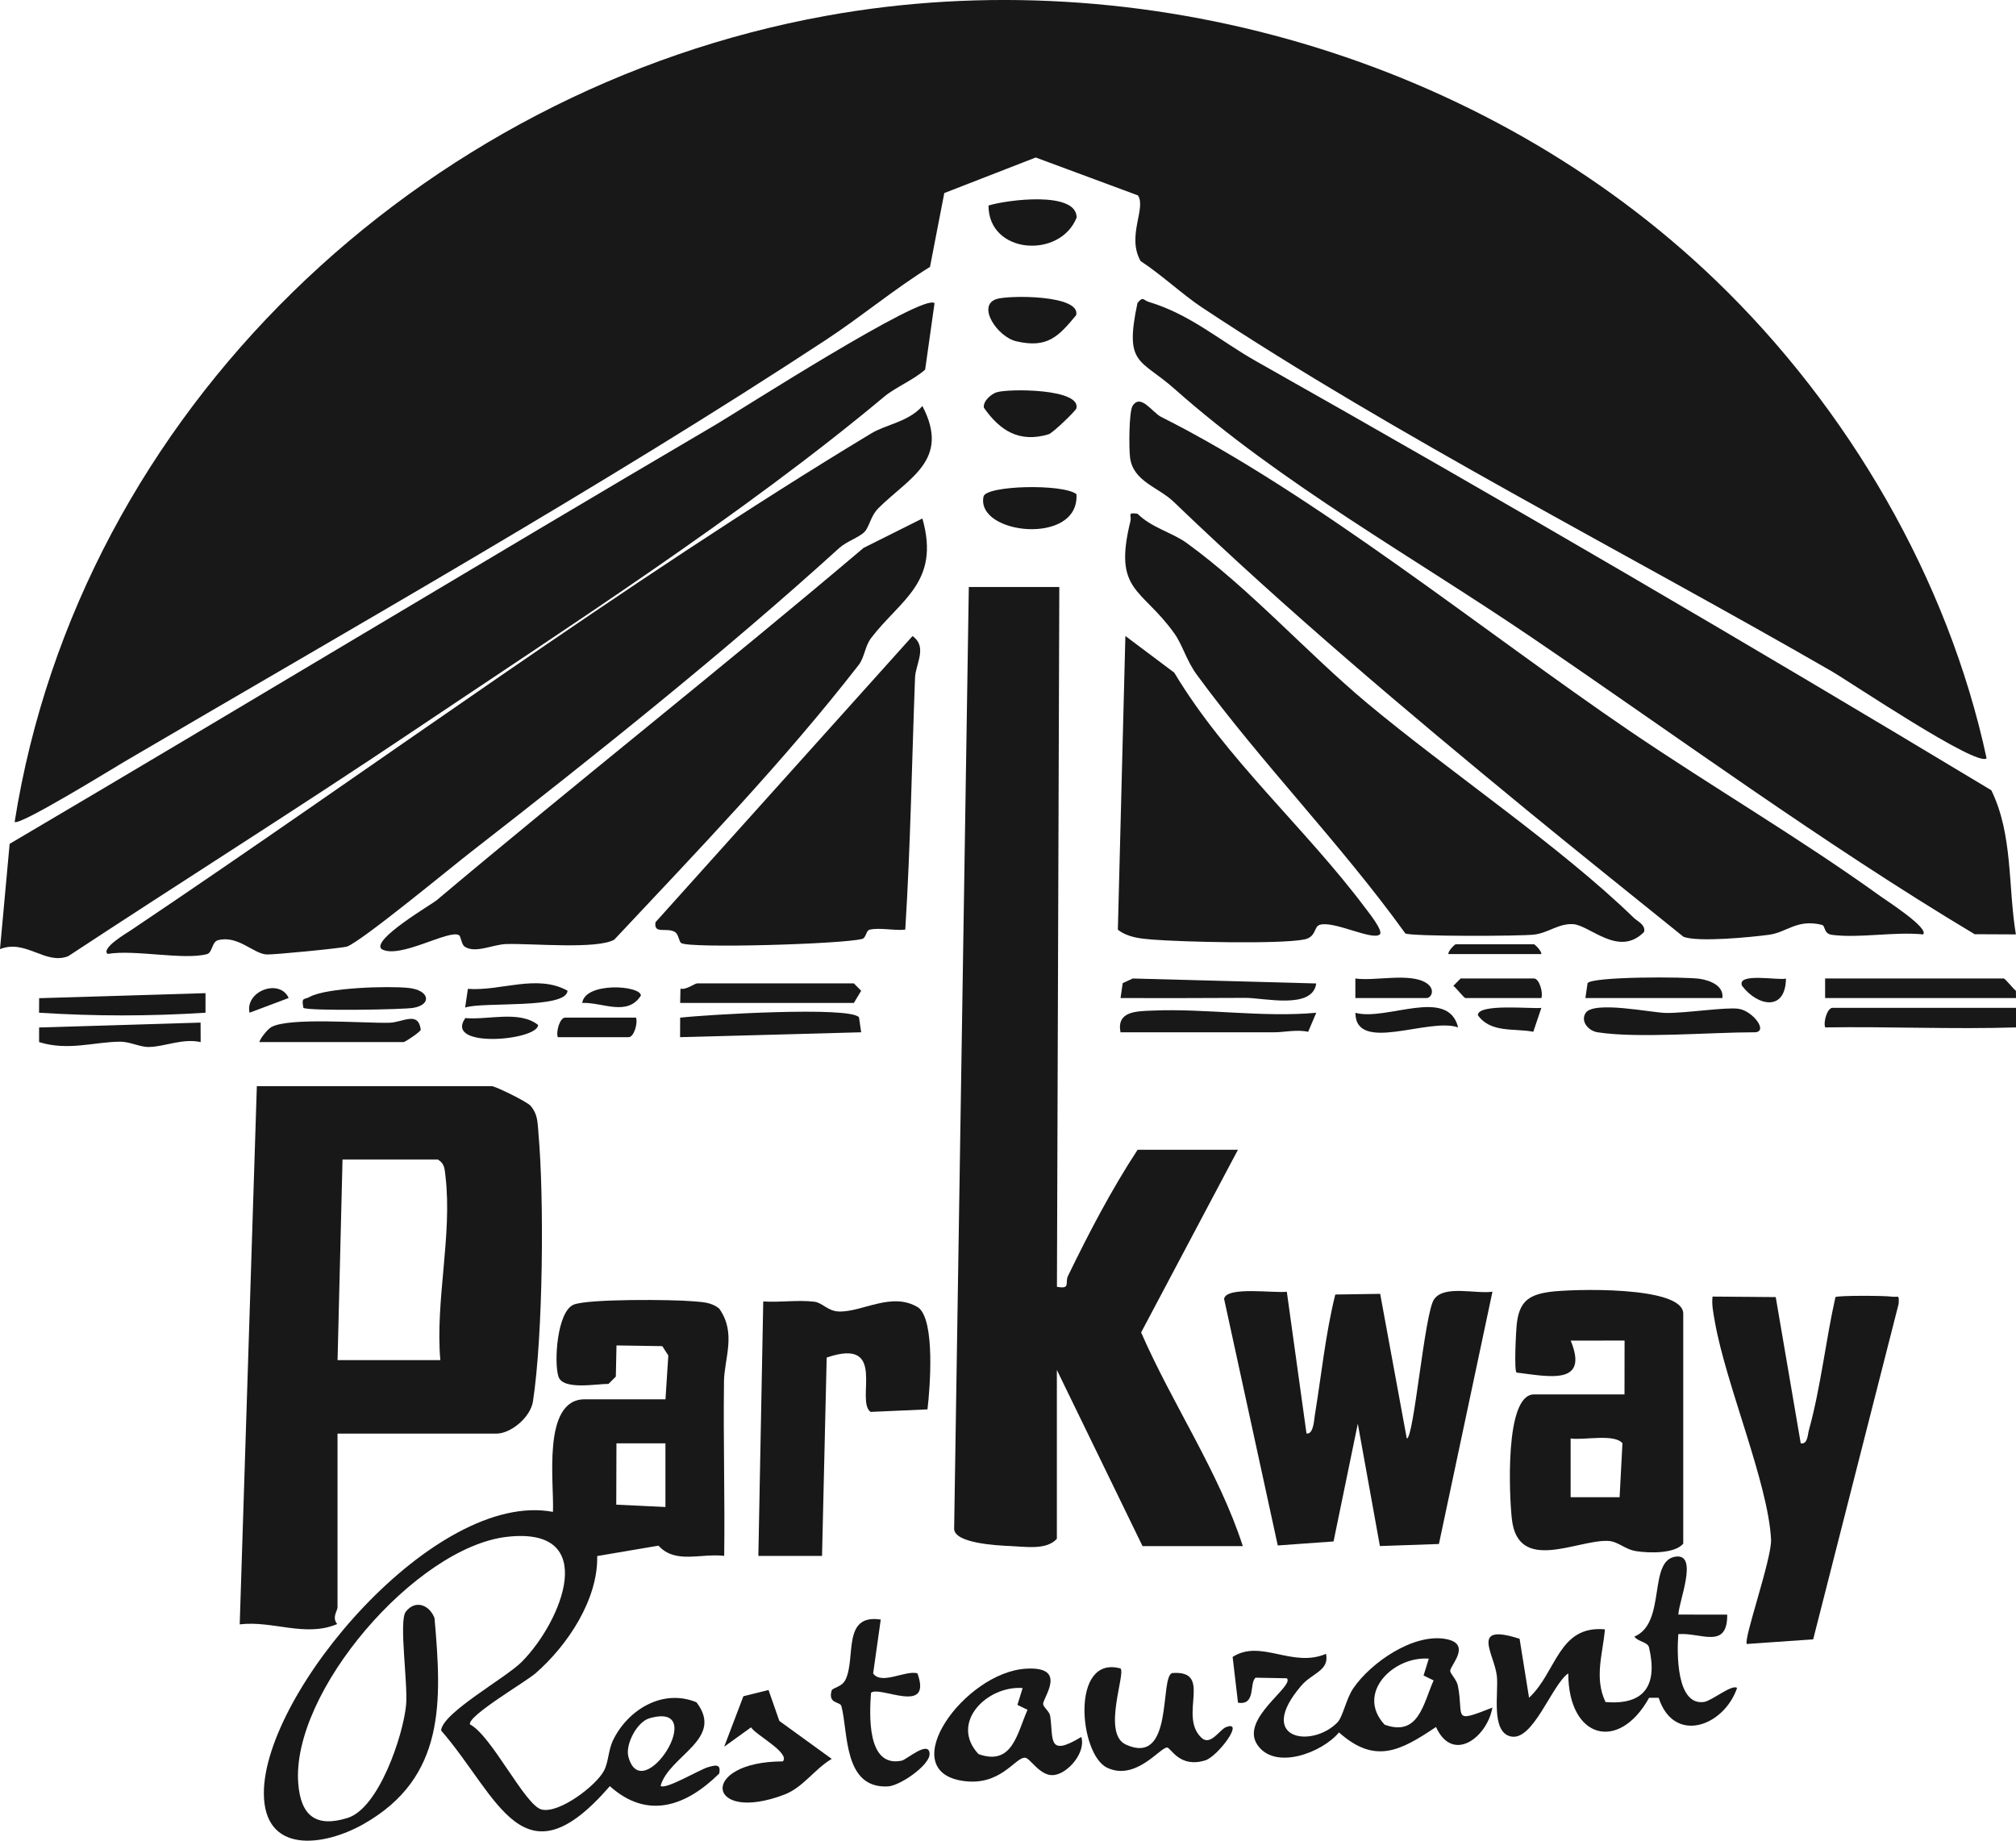 <svg xmlns="http://www.w3.org/2000/svg" id="Layer_2" data-name="Layer 2" viewBox="0 0 512 467.49"><defs><style>      .cls-1 {        fill: #181818;      }    </style></defs><g id="Layer_1-2" data-name="Layer 1"><g><path class="cls-1" d="M315.65,392.67h-25.48l-21.76-44.74v42.87c-2.59,2.94-8.01,2-11.8,1.85-3.49-.15-14.1-.7-14.29-4.33l3.73-239.24h22.98l-.6,177.72c3.59.69,1.98-1.06,2.8-2.74,5.3-10.91,11.03-21.91,17.69-32.06h25.48l-24.59,46.4c7.99,18.31,19.72,35.39,25.83,54.27Z"></path><path class="cls-1" d="M183.86,350.99c.08-6.08,3.22-12.34-1.17-18.6-2-1.71-4.35-1.7-6.8-1.91-5-.45-26.64-.65-30.22.87-4.2,1.78-5.02,14.67-3.84,18.26,1.14,3.51,9.64,1.83,12.71,1.86l1.86-1.86.17-7.91,11.63.18,1.53,2.37-.72,11.13h-20.51c-10.98,0-7.7,21.55-8.07,28.59-29.8-5.62-73.44,45.68-73.42,71.44.02,15.58,15.19,13.58,25.33,7.84,20.87-11.83,19.87-31.14,18.01-52.32-1.29-3.34-4.87-4.75-7.3-1.59-1.81,2.35.6,18.33.08,23.7-.72,7.64-6.88,26.15-14.82,28.65-8.16,2.57-11.92-.65-12.56-8.7-1.86-23.25,29.85-60.03,52.99-62.68,23.79-2.72,14,21.42,3.79,31.73-4.08,4.13-20.13,12.91-20.51,17.44,14.64,16.89,20.7,39.77,42.86,14.15,9.62,8.63,19.42,5.04,27.78-3.21.5-2.55-1.02-2.13-2.85-1.61-2.12.6-10.88,5.86-12.04,4.73,2.17-7.69,16.32-11.87,9.1-21.22-8.63-3.54-17.49,1.95-21.22,9.74-1.17,2.47-1.09,5.44-2.27,7.67-1.98,3.76-11.33,10.91-15.81,9.84-4.23-1.01-12.69-18.78-18.23-21.64-.5-2.25,14.08-10.71,16.7-12.99,8.11-7.07,15.86-18.7,15.63-29.75l15.56-2.64c4.31,4.72,10.56,1.9,16.69,2.59.2-14.7-.25-29.46-.05-44.16ZM164.91,436.4c15.59-4.55-1.85,22.93-5.32,9.74-.82-3.11,2.18-8.83,5.32-9.74ZM169,382.73l-12.49-.59.05-15.58h12.44v16.17Z"></path><path class="cls-1" d="M379.04,328.04l-13.6,64.09-14.99.52-5.61-31.07-6.16,29.9-14.17,1.02-13.63-62.63c.55-3.26,12.88-1.38,15.93-1.81l5,36.01c1.8.25,1.9-3.37,2.12-4.68,1.68-10.21,2.69-20.56,5.19-30.62l11.4-.17,6.76,36.75c1.8,0,4.5-31.83,6.92-35.35,2.55-3.73,10.63-1.31,14.84-1.95Z"></path><path class="cls-1" d="M482.19,331.15l-21.7,85.19-16.84,1.18c-.99-.94,6.38-21.77,6.14-26.54-.71-14.27-11.53-39.51-14.29-55.41-.35-2.1-.82-4.13-.57-6.28l16.05.13,6.35,37.15c1.8.29,1.73-2.2,2.1-3.47,2.97-10.71,4.26-22.78,6.71-33.67.54-.45,12.49-.39,14.2-.13,1.86.27,1.98-.74,1.85,1.86Z"></path><path class="cls-1" d="M235.56,357.94l-14.45.64c-4-2.79,4.52-19.17-11.16-13.8l-1.18,50.38h-16.17l1.24-64.63c4.25.29,8.8-.45,12.99.07,2.03.24,3.39,2.38,6.19,2.48,5.99.22,13.53-5.2,20.26-.97,4.25,3.41,2.92,20.36,2.27,25.83Z"></path><path class="cls-1" d="M441.16,428.71c-3.41,9.84-16.08,14.3-19.91,2.48h-2.43c-7.7,13.88-20.51,10.39-20.53-6.21-4.2,2.89-8.96,17.44-14.67,16.01-5.04-1.24-3-11.06-3.46-15.29-.59-5.62-7-13.61,5.77-9.5l2.4,14.97c7.02-6.48,7.42-18.43,19.27-17.37-.54,6.26-2.77,12.34.15,18.46,10.19.87,13.23-4.57,11.05-13.87-.34-1.43-2.92-1.46-3.71-2.75,8.31-3.46,3.24-19.74,10.74-20.33,5.44-.42.54,11.4.42,14.74l12.41.02c.08,8.98-6.75,4.47-12.42,4.95-.35,4.53-.59,18.26,6.55,17.22,1.96-.29,7.18-4.63,8.38-3.54Z"></path><path class="cls-1" d="M370.26,428.14c-.32-1.61-1.96-3.09-1.96-3.79,0-1.38,5.62-6.85-1.11-8.09-8.23-1.51-19.04,5.99-23.5,12.52-1.83,2.7-2.62,7.23-4.06,8.7-6.56,6.65-20.85,4.23-9.1-9.42,2.7-3.14,7.15-3.78,6.24-8.04-8.56,3.68-16.57-3.83-23.72.79l1.36,11.62c4.65.76,2.8-5.02,4.48-6.35l7.94.15c1.96,2.06-11.88,10.24-7.55,16.82,4.4,6.7,16.5,2.1,20.78-3.07,9.18,8.19,15.63,4.67,24.64-1.38,4.23,9.33,12.98,2.67,14.32-4.92-10.47,4.13-7.18,2.45-8.76-5.54ZM351.67,438.04c-7.44-7.97,2.17-17.47,11.2-16.79l-1.33,4.28,2.55,1.24c-2.64,5.94-3.79,14.35-12.42,11.26Z"></path><path class="cls-1" d="M274.62,441.13c-8.68,5.27-7.05.5-7.91-5.35-.17-1.11-1.65-2.12-1.78-2.95-.24-1.46,6.58-9.72-4.41-9.03-15.54.97-33.37,25.63-16.27,28.45,9.87,1.63,13.55-6.03,16.1-5.84,1.31.1,3.79,4.75,7.25,4.41,3.61-.35,8.24-5.76,7.02-9.69ZM248.52,445.5c-7.44-7.97,2.17-17.46,11.2-16.79l-1.33,4.28,2.57,1.24c-2.64,5.94-3.81,14.35-12.44,11.26Z"></path><path class="cls-1" d="M306.07,447.09c-6.56,2.01-8.7-3.26-9.67-3.27-1.78-.03-7.97,8.58-15.24,5.12-7.1-3.39-9.33-28.69,3.42-25.2,1.34,1.33-4.67,16.33,1.23,19.27,12.51,5.84,8.56-17.37,11.94-18.11,10.41-.74,1.51,10.73,7.29,16.35,2.3,2.37,4.68-1.95,6.29-2.59,4.99-2-2.06,7.45-5.25,8.43Z"></path><path class="cls-1" d="M236.08,445.48c.05,2.77-7.4,8.02-10.54,8.21-11.43.64-10.09-13.85-11.85-20.38-.34-1.24-3.47-.5-2.48-3.96.22-.74,2.59-.86,3.51-2.74,2.72-5.54-.94-16.8,8.96-15.29l-1.93,13.68c2.12,3.02,8.17-.87,11.25-.03,3.89,10.84-9.75,2.97-11.8,4.97-.37,5.51-1.11,19.05,7.79,17.22,1.24-.25,7.02-5.39,7.1-1.68Z"></path><path class="cls-1" d="M211.24,446.7c-4.4,2.59-7.25,7.25-12.05,9.08-19.81,7.52-21.84-8.39-.37-8.44,1.95-2.17-7.07-6.82-8.07-8.65l-6.83,4.92,4.88-12.82,6.38-1.58,2.75,7.86,13.31,9.64Z"></path><path class="cls-1" d="M218.71,262.17l-45.99,1.24.02-4.95c6.4-.76,43.33-2.95,45.42-.08l.55,3.79Z"></path><path class="cls-1" d="M334.28,249.77c-.92,6.71-13.31,3.64-17.96,3.66-10.59.05-21.18.08-31.74.05l.55-3.79,2.55-1.18,46.6,1.26Z"></path><path class="cls-1" d="M512,255.96v4.97c-16.1.5-32.3-.25-48.46,0-.52-1.39.54-4.97,1.86-4.97h46.6Z"></path><path class="cls-1" d="M334.28,257.22l-2.05,4.83c-2.85-.65-6.13.12-8.51.12h-39.15c-1.02-5.37,3.98-5.34,8.07-5.51,13.38-.59,28.08,1.8,41.63.55Z"></path><path class="cls-1" d="M512,253.48h-48.48v-4.97h45.37c.37,0,2.32,2.53,3.09,3.12l.02,1.85Z"></path><path class="cls-1" d="M445.51,262.17c-11.26,0-29.53,1.59-39.77,0-2.25-.34-4.41-2.69-3.06-4.88,2.03-3.22,16.79-.08,20.4-.03,4.92.08,15.33-1.53,18.45-1.06,3.68.54,7.77,5.98,3.98,5.98Z"></path><path class="cls-1" d="M218.71,251.63l-1.86,3.09h-44.11l.08-3.63c1.48.37,3.59-1.34,4.26-1.34h39.77l1.86,1.88Z"></path><path class="cls-1" d="M52.19,252.23v4.97c-14.23.91-28.03.91-42.27,0l.02-3.69,42.25-1.28Z"></path><path class="cls-1" d="M106.86,261.53c-.13.55-3.94,3.12-4.35,3.12h-36.66c.39-1.14,2.13-3.27,3.04-3.79,4.53-2.55,23.18-.96,29.95-1.11,3.51-.08,7.4-3.09,8.02,1.78Z"></path><path class="cls-1" d="M50.95,264.66c-4.48-1.02-9.1,1.16-13.06,1.24-2.35.07-4.8-1.36-7.45-1.34-6.55.05-13.14,2.4-20.51.1v-3.71l41.01-1.24.02,4.95Z"></path><path class="cls-1" d="M437.44,253.48h-34.8l.55-3.79c1.23-1.7,24.89-1.66,28.57-1.09,2.5.39,6.08,1.73,5.67,4.88Z"></path><path class="cls-1" d="M105,255.96c-2.65.47-26.84.84-27.95,0-.54-2.84.17-1.98,1.58-2.77,4.2-2.35,19.89-2.84,25.18-2.28,5.24.55,5.98,4.2,1.19,5.05Z"></path><path class="cls-1" d="M370.32,260.93c-7.39-2.62-26.05,6.71-26.09-3.71,7.89,2.18,23.52-6.66,26.09,3.71Z"></path><path class="cls-1" d="M144.13,251.61c-.22,4.72-21.55,2.75-26,4.28l.7-4.75c8.26.64,17.58-3.84,25.3.47Z"></path><path class="cls-1" d="M391.46,253.48h-19.27c-.39,0-2.28-2.52-3.09-3.11l1.85-1.86h18.65c1.31,0,2.35,3.53,1.86,4.97Z"></path><path class="cls-1" d="M159.67,263.41h-18.01c-.5-1.44.55-4.97,1.86-4.97h18.01c.5,1.44-.54,4.97-1.86,4.97Z"></path><path class="cls-1" d="M362.25,253.48h-18.03v-4.97c5.05.72,13.92-1.56,18.08,1.18,2.28,1.51,1.29,3.79-.05,3.79Z"></path><path class="cls-1" d="M136.66,260.31c-.07,3.96-24,6.09-18.48-1.75,5.72.54,13.75-2.03,18.48,1.75Z"></path><path class="cls-1" d="M391.46,255.96l-2.05,6.08c-4.82-.96-10.78.4-14.08-4.21-.03-3.04,13.6-1.56,16.13-1.86Z"></path><path class="cls-1" d="M162.76,252.86c-3.47,5.37-9.69,1.66-14.89,1.85.72-5.39,14.94-4.48,14.89-1.85Z"></path><path class="cls-1" d="M391.46,242.3h-23.62c-.1-.81,1.65-2.48,1.86-2.48h19.89c.2,0,1.95,1.68,1.86,2.48Z"></path><path class="cls-1" d="M453.58,248.51c-.12,8.53-7.29,6.98-11.16,1.85-1.46-3.49,9.77-1.24,11.16-1.85Z"></path><path class="cls-1" d="M73.31,253.46l-9.94,3.74c-1.16-5.57,7.7-8.75,9.94-3.74Z"></path><path class="cls-1" d="M393.4,328.13c-5.47.76-7.54,2.77-8.17,7.97-.22,1.76-.74,12.1-.07,12.49,8.16.99,18.46,3.37,13.75-8.11l13.68-.02-.02,13.68h-22.98c-7.57,0-6.26,26.14-5.62,31.71,1.59,13.75,16.42,5.25,24.32,5.49,2.69.08,4.31,2.18,7.32,2.62,3.24.49,9.67.67,11.88-1.91v-58.42c0-7.15-28.62-6.28-34.09-5.51ZM411.33,380.25h-12.44v-14.92c3.29.5,11.1-1.28,13.16,1.21l-.72,13.71Z"></path><path class="cls-1" d="M136.74,287.6c-.24-2.59-.15-4.58-1.96-6.73-.91-1.09-9-5.02-9.89-5.02h-59.66l-4.35,136.69c8.38-1.02,16.67,3.36,24.76-.08-1.41-1.7.08-3.36.08-4.26v-44.11h40.4c3.58,0,8.61-4.11,9.23-8.16,2.55-16.53,2.9-51.53,1.38-68.32ZM111.83,345.43h-26.1l1.26-50.95h24.22c1.78,1.09,1.71,2.48,1.93,4.28,1.76,14.97-2.62,31.52-1.31,46.67Z"></path><path class="cls-1" d="M504.53,192.58c-2.35,2.37-34.87-19.52-39.38-22.12-51.87-29.91-110.39-59.57-159.89-92.38-4.82-3.19-10.44-8.44-15.58-11.77-3.61-6.36,1.51-13.51-.69-16.69l-25.95-9.62-23.22,9.03-3.63,18.75c-9.13,5.67-17.32,12.54-26.3,18.45-56.07,36.86-120.22,73.1-178.49,107.33-2.69,1.58-26.64,16.35-27.68,15.17C20.26,104.28,106.78,22.68,209.73,4.03c80.19-14.54,167.41,10.78,226.03,67.2,33.57,32.31,58.97,75.72,68.77,121.35Z"></path><path class="cls-1" d="M237.34,77.02l-2.38,16.85c-3.04,2.7-7.45,4.41-10.47,6.93-35.72,29.85-80.74,58.79-119.94,85.11-28.82,19.35-58.25,37.87-87.24,56.94-5.82,2.28-10.76-4.41-17.31-1.8l2.45-26.74c59.93-35.32,119.37-71.24,179.35-106.48,5.81-3.41,52.86-33.61,55.55-30.82Z"></path><path class="cls-1" d="M511.98,237.31l-10.49-.05c-38.57-23.1-75.14-49.97-112.37-75.29-30.38-20.65-63.69-39.1-90.86-63.23-8.7-7.7-12.76-5.91-9.38-21.77,1.41-1.83,1.49-.72,2.85-.3,10.56,3.17,18.01,9.82,27.24,15.04,62.78,35.44,125.02,71.8,186.76,108.99,5.54,11.33,4.21,24.42,6.24,36.61Z"></path><path class="cls-1" d="M488.38,237.31c-7.2-.74-16.13,1.01-23.06.12-2.3-.3-1.63-2.32-2.64-2.55-6.31-1.54-8.85,1.9-13.38,2.52-4.62.62-18.15,1.95-21.77.5-13.29-10.73-26.64-21.39-39.85-32.23-30.22-24.84-61.17-50.9-89.57-78.19-3.91-3.78-10.31-5.15-11.11-11.26-.3-2.27-.3-11.65.64-13.14,2.05-3.22,4.99,1.65,7.23,2.79,38.73,19.42,82.29,54.79,119.05,79.79,20.98,14.25,43.11,27.16,63.67,41.97,1.46,1.06,12.54,8.17,10.79,9.7Z"></path><path class="cls-1" d="M223.01,129.16c-1.9,1.9-2.17,4.53-3.42,5.89-1.29,1.39-4.57,2.43-6.45,4.13-29.01,26.34-62.34,52.94-93.26,76.98-5.49,4.26-27.63,22.58-31.69,24.22-.96.39-18.8,2.13-20.48,2.03-3.39-.2-7.25-4.94-12.34-3.63-1.58.42-1.41,3.17-2.8,3.54-5.98,1.58-18.41-1.23-25.23-.05-1.78-1.43,4.9-5.34,5.82-5.96,61.19-41.04,125.78-88.65,188.16-126.27,3.74-2.25,9.42-2.9,12.94-6.92,7.22,13.8-3.54,18.28-11.25,26.02Z"></path><path class="cls-1" d="M221.18,162.13c-1.53,2.01-1.59,4.82-3.14,6.8-19.05,24.51-40.77,47.05-62.03,69.71-4.43,2.53-21.03.92-27.45,1.12-3.39.1-7.87,2.47-10.56.65-.82-.55-.92-2.59-1.43-2.9-2.5-1.56-15.14,6.18-19.66,3.53-2.7-2.35,12.76-11.38,13.97-12.39,35.72-30.05,72.67-59.19,108.44-89.5l14.94-7.47c4.63,16.28-5.64,20.63-13.09,30.45Z"></path><path class="cls-1" d="M417.54,236.69c-6.4,6.53-13.75-1.71-18.01-1.98-3.68-.23-6.26,2.2-9.9,2.65-3.51.42-31.31.5-32.72-.3-16.45-22.83-36.33-43.02-52.96-65.7-2.62-3.58-3.64-7.6-5.69-10.47-8.33-11.68-15.61-10.54-11.16-28.55.35-1.46-.96-2.27,1.8-1.86,3.53,3.54,8.83,4.78,12.47,7.42,16.05,11.63,30.65,27.97,45.76,40.61,20.82,17.41,49.02,36.33,67.82,54.61,1.04.99,3,1.71,2.6,3.59Z"></path><path class="cls-1" d="M350.43,237.31c-1.9,1.68-11.87-3.64-15.34-2.4-1.43.5-.79,3.09-3.88,3.69-6.38,1.24-31.14.62-38.61.02-3.04-.25-6.18-.55-8.7-2.5l1.91-74.6,12.42,9.32c13.09,21.87,33.35,39.53,48.45,59.68.84,1.14,4.73,5.93,3.74,6.8Z"></path><path class="cls-1" d="M232.39,172.1c-.81,21.35-1.14,42.62-2.48,63.99-2.87.34-6.38-.59-9.08.03-.87.2-.87,2.08-1.85,2.33-4.87,1.33-43.76,2.47-45.98,1.06-.55-.34-.67-2.22-1.53-2.77-2.08-1.36-5.52.69-4.99-2.53l65.27-72.67c3.89,2.77.77,7.08.64,10.56Z"></path><path class="cls-1" d="M273.43,55.26c-4.2,10.54-22.39,9.32-22.38-3.06,4.57-1.44,22.41-3.78,22.38,3.06Z"></path><path class="cls-1" d="M273.38,103.69c-.15.62-5.99,6.29-7.08,6.61-7.42,2.22-12.34-.91-16.42-6.75-.29-1.63,1.83-3.49,3.26-3.93,3.22-.96,21.35-.91,20.24,4.06Z"></path><path class="cls-1" d="M249.78,126.12c.57-2.85,20.16-3.32,23.6-.62.86,13.13-25.58,10.34-23.6.62Z"></path><path class="cls-1" d="M273.33,80.02c-4.6,5.59-7.42,8.46-15.21,6.66-4.82-1.11-10.14-9.08-5.04-10.73,3.11-1.01,21.4-1.09,20.24,4.06Z"></path></g></g></svg>